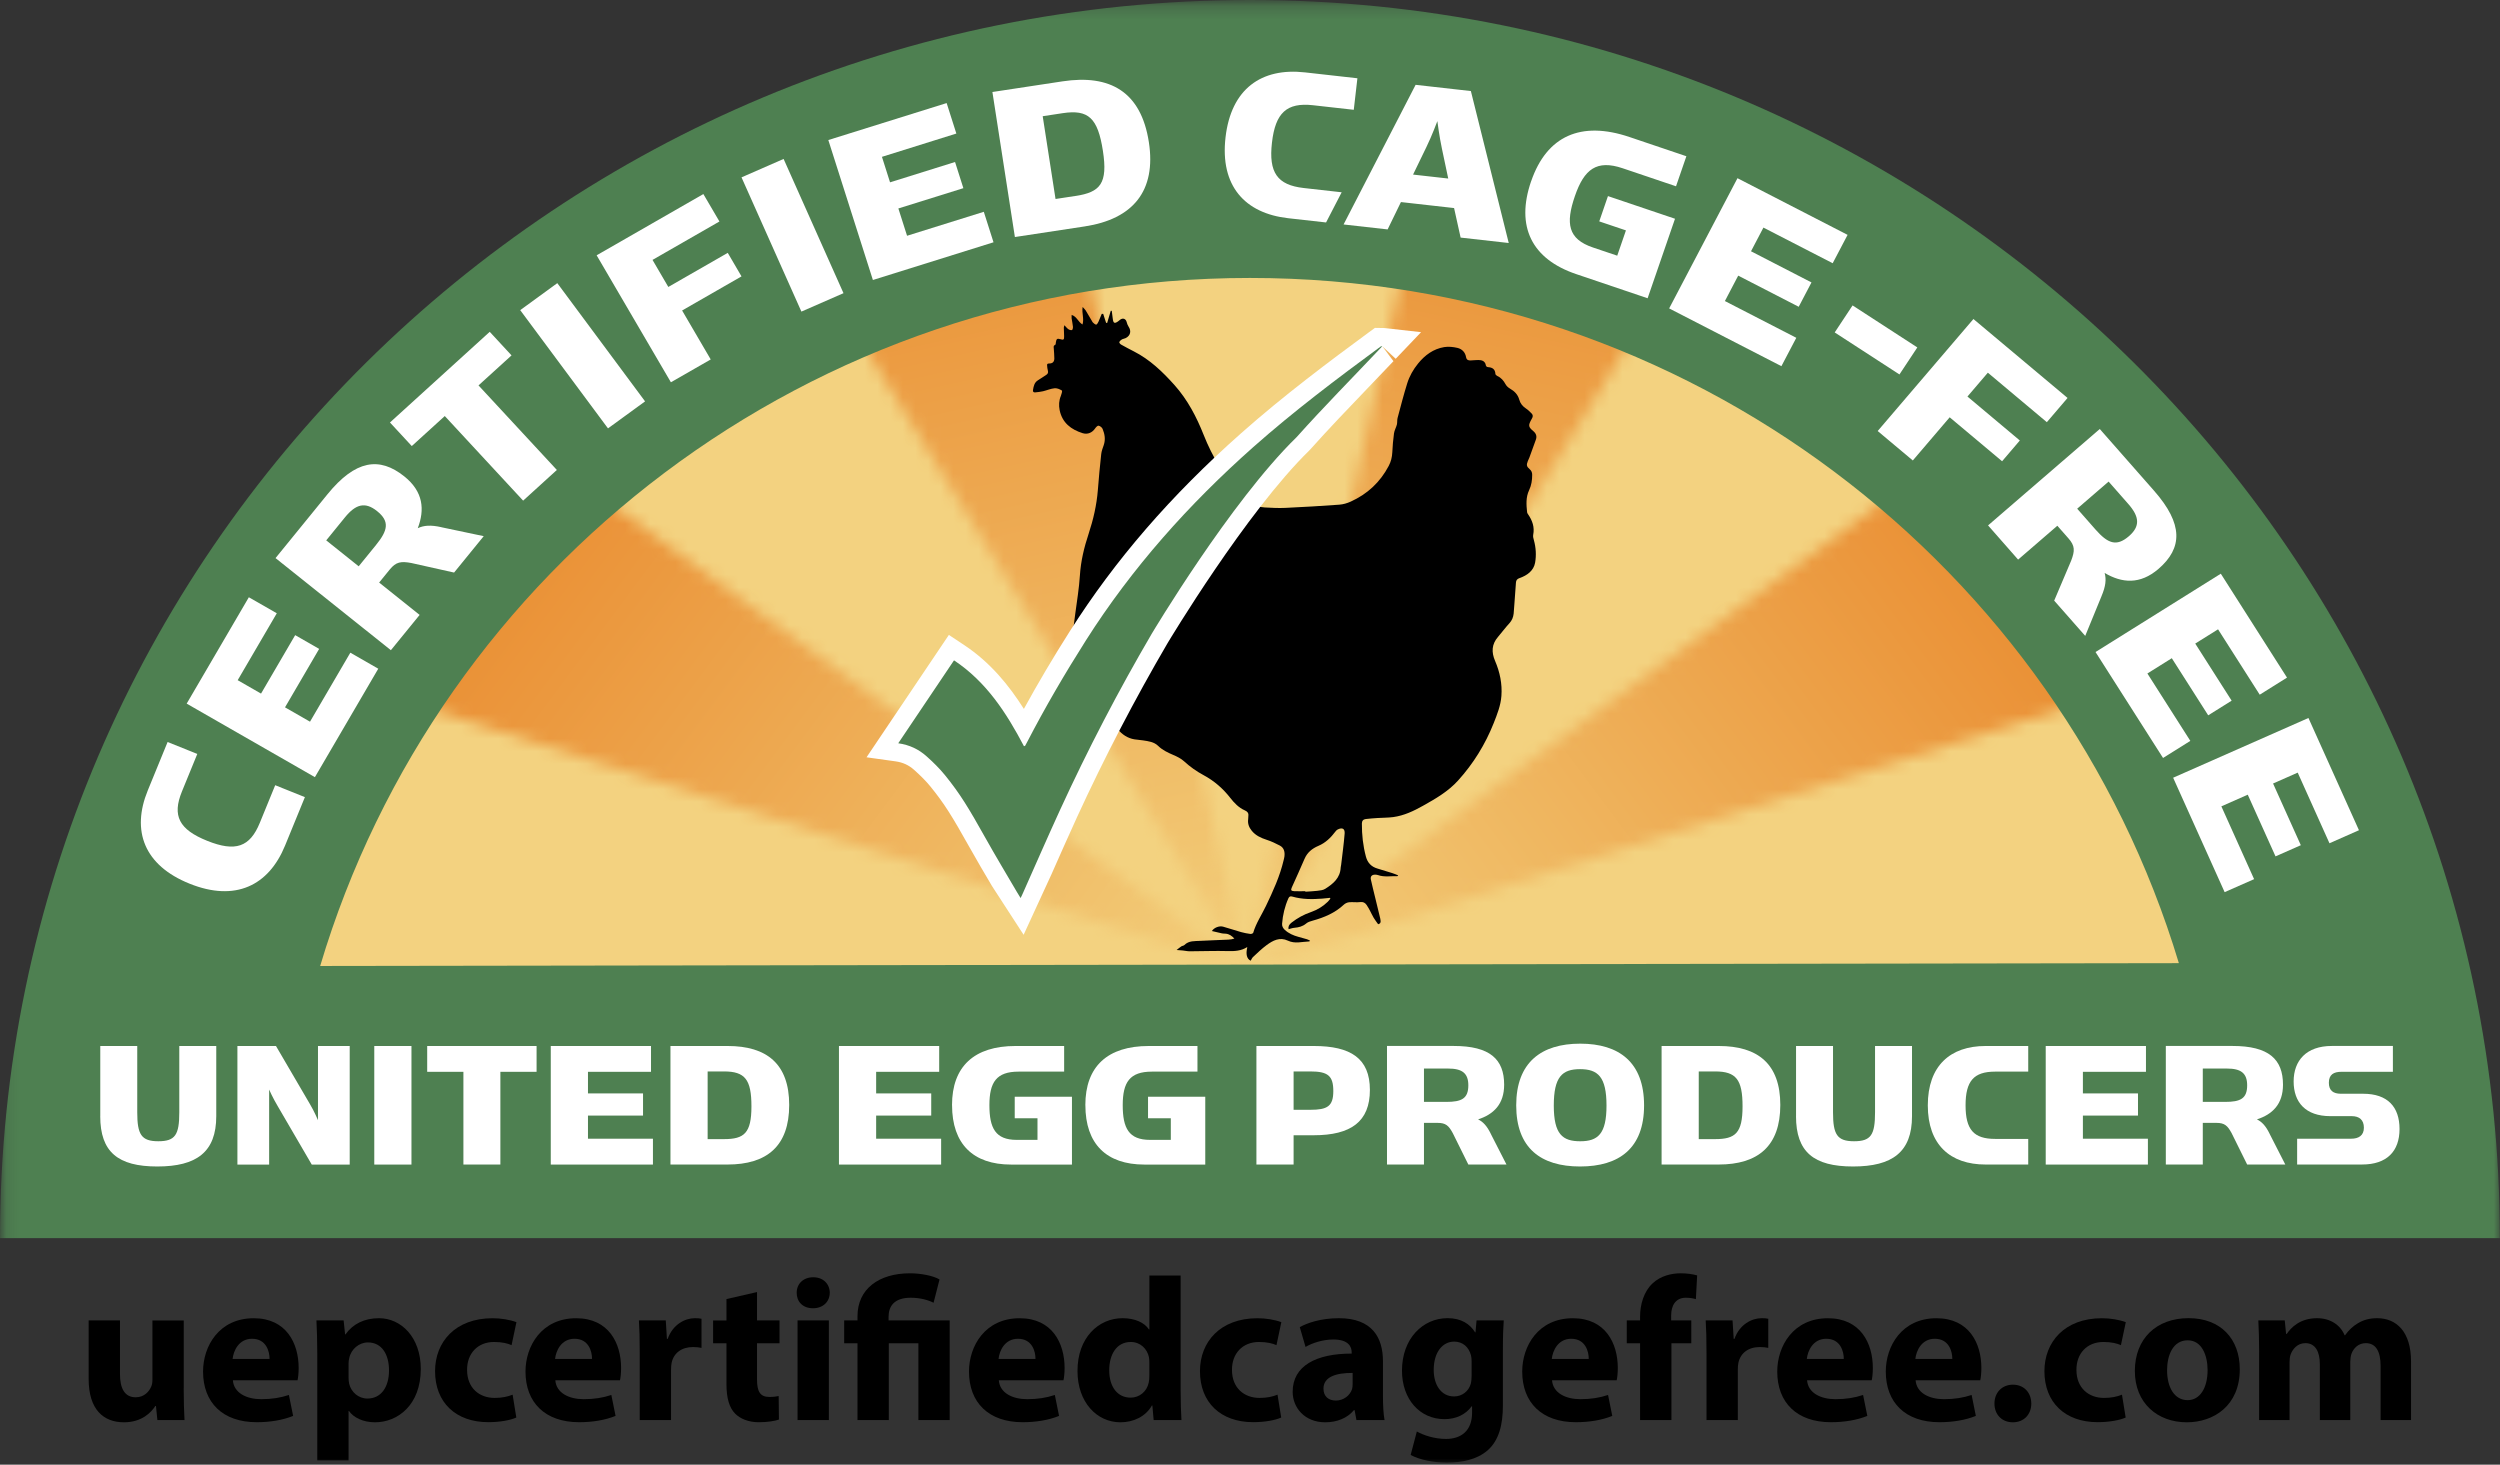 <?xml version="1.0" encoding="UTF-8"?> <svg xmlns="http://www.w3.org/2000/svg" width="198" height="116" viewBox="0 0 198 116" fill="none"><rect x="0" y="0" width="198" height="116" fill="#333333" stroke="none"/><g clip-path="url(#clip0_926_1255)"><mask id="mask0_926_1255" style="mask-type:luminance" maskUnits="userSpaceOnUse" x="0" y="0" width="198" height="116"><path d="M198.001 0.222H0.111V116H198.001V0.222Z" fill="white"></path></mask><g mask="url(#mask0_926_1255)"><path d="M98.929 10.896C56.73 10.896 22.52 40.373 22.52 76.735H175.339C175.339 40.373 141.129 10.896 98.929 10.896Z" fill="#F3D280"></path></g><mask id="mask1_926_1255" style="mask-type:luminance" maskUnits="userSpaceOnUse" x="98" y="38" width="69" height="39"><path d="M98.629 76.735L166.685 55.062L151.293 38.181L98.629 76.735Z" fill="white"></path></mask><g mask="url(#mask1_926_1255)"><path d="M142.729 5.991L80.041 51.756L122.584 108.936L185.272 63.171L142.729 5.991Z" fill="url(#paint0_linear_926_1255)"></path></g><mask id="mask2_926_1255" style="mask-type:luminance" maskUnits="userSpaceOnUse" x="98" y="13" width="38" height="64"><path d="M98.639 76.718L135.722 16.179L112.929 13.415L98.639 76.718Z" fill="white"></path></mask><g mask="url(#mask2_926_1255)"><path d="M100.43 5.55L84.957 73.67L133.936 84.586L149.409 16.466L100.43 5.55Z" fill="url(#paint1_linear_926_1255)"></path></g><mask id="mask3_926_1255" style="mask-type:luminance" maskUnits="userSpaceOnUse" x="30" y="38" width="69" height="39"><path d="M30.598 55.062L98.654 76.735L45.99 38.181L30.598 55.062Z" fill="white"></path></mask><g mask="url(#mask3_926_1255)"><path d="M54.551 5.981L12.008 63.162L74.698 108.928L117.241 51.748L54.551 5.981Z" fill="url(#paint2_linear_926_1255)"></path></g><mask id="mask4_926_1255" style="mask-type:luminance" maskUnits="userSpaceOnUse" x="61" y="13" width="38" height="64"><path d="M61.551 16.166L98.634 76.703L84.343 13.401L61.551 16.166Z" fill="white"></path></mask><g mask="url(#mask4_926_1255)"><path d="M96.849 5.532L47.867 16.448L63.339 84.566L112.321 73.65L96.849 5.532Z" fill="url(#paint3_linear_926_1255)"></path></g><mask id="mask5_926_1255" style="mask-type:luminance" maskUnits="userSpaceOnUse" x="0" y="0" width="198" height="116"><path d="M198.001 0.222H0.111V116H198.001V0.222Z" fill="white"></path></mask><g mask="url(#mask5_926_1255)"><path d="M98.994 0C44.32 0 0 43.902 0 98.059H197.987C197.987 43.902 153.667 0 98.994 0ZM25.358 76.506C34.741 45.006 64.154 22.014 98.996 22.014C133.838 22.014 163.11 44.896 172.566 76.282L25.361 76.506H25.358Z" fill="#4E8051"></path><path d="M14.548 109.94C14.548 110.967 14.578 111.814 14.613 112.469H12.465L12.352 111.355H12.302C11.989 111.844 11.248 112.646 9.819 112.646C8.199 112.646 7.021 111.644 7.021 109.217V104.578H9.502V108.819C9.502 109.972 9.877 110.665 10.749 110.665C11.424 110.665 11.821 110.202 11.982 109.803C12.045 109.659 12.072 109.479 12.072 109.282V104.58H14.553V109.943L14.548 109.94Z" fill="black"></path><path d="M18.444 109.312C18.517 110.329 19.533 110.815 20.69 110.815C21.528 110.815 22.215 110.703 22.881 110.481L23.216 112.14C22.391 112.474 21.397 112.639 20.331 112.639C17.632 112.639 16.082 111.081 16.082 108.625C16.082 106.619 17.345 104.404 20.097 104.404C22.678 104.404 23.654 106.389 23.654 108.343C23.654 108.769 23.608 109.133 23.566 109.315H18.444V109.312ZM21.349 107.63C21.355 107.04 21.088 106.031 19.961 106.031C18.914 106.031 18.492 106.978 18.421 107.63H21.349Z" fill="black"></path><path d="M25.128 107.229C25.128 106.192 25.098 105.318 25.062 104.578H27.216L27.331 105.682H27.364C27.955 104.849 28.861 104.401 30.015 104.401C31.759 104.401 33.326 105.901 33.326 108.42C33.326 111.298 31.474 112.646 29.703 112.646C28.753 112.646 27.991 112.267 27.638 111.747H27.606V115.661H25.128V107.229ZM27.606 109.09C27.606 109.275 27.621 109.447 27.656 109.601C27.817 110.259 28.388 110.765 29.102 110.765C30.171 110.765 30.81 109.873 30.81 108.532C30.81 107.276 30.244 106.32 29.14 106.32C28.441 106.32 27.809 106.845 27.661 107.56C27.623 107.7 27.606 107.849 27.606 107.999V109.09Z" fill="black"></path><path d="M40.889 112.27C40.444 112.474 39.611 112.636 38.67 112.636C36.097 112.636 34.457 111.076 34.457 108.597C34.457 106.29 36.049 104.404 39.013 104.404C39.669 104.404 40.386 104.521 40.902 104.715L40.517 106.536C40.218 106.404 39.782 106.285 39.131 106.285C37.82 106.285 36.983 107.207 36.993 108.497C36.993 109.945 37.974 110.715 39.173 110.715C39.765 110.715 40.22 110.613 40.6 110.458L40.892 112.267L40.889 112.27Z" fill="black"></path><path d="M43.981 109.312C44.054 110.329 45.07 110.815 46.227 110.815C47.065 110.815 47.752 110.703 48.418 110.481L48.753 112.14C47.928 112.474 46.934 112.639 45.868 112.639C43.169 112.639 41.619 111.081 41.619 108.625C41.619 106.619 42.882 104.404 45.634 104.404C48.215 104.404 49.191 106.389 49.191 108.343C49.191 108.769 49.145 109.133 49.103 109.315H43.981V109.312ZM46.889 107.63C46.894 107.04 46.627 106.031 45.501 106.031C44.454 106.031 44.029 106.978 43.961 107.63H46.889Z" fill="black"></path><path d="M50.667 107.179C50.667 106.021 50.647 105.258 50.602 104.578H52.73L52.82 106.038H52.881C53.291 104.884 54.259 104.401 55.031 104.401C55.26 104.401 55.376 104.406 55.559 104.446V106.753C55.368 106.713 55.17 106.686 54.89 106.686C53.98 106.686 53.358 107.164 53.193 107.932C53.162 108.089 53.147 108.278 53.147 108.477V112.469H50.667V107.179Z" fill="black"></path><path d="M59.956 102.328V104.578H61.739V106.387H59.956V109.247C59.956 110.199 60.194 110.638 60.934 110.638C61.253 110.638 61.5 110.605 61.671 110.566L61.691 112.429C61.372 112.544 60.781 112.641 60.086 112.641C59.286 112.641 58.617 112.365 58.22 111.956C57.759 111.487 57.536 110.737 57.536 109.616V106.389H56.477V104.58H57.536V102.886L59.958 102.33L59.956 102.328Z" fill="black"></path><path d="M65.716 102.388C65.716 103.07 65.211 103.614 64.386 103.614C63.56 103.614 63.093 103.07 63.098 102.388C63.095 101.687 63.613 101.159 64.408 101.159C65.203 101.159 65.709 101.685 65.719 102.388M63.166 104.578H65.646V112.469H63.166V104.578Z" fill="black"></path><path d="M67.913 112.469V106.387H66.859V104.578H67.913V104.249C67.913 102.079 69.611 100.845 72.071 100.845C72.914 100.845 73.923 101.035 74.411 101.334L73.938 103.18C73.555 102.978 72.912 102.781 72.129 102.781C70.829 102.781 70.374 103.442 70.374 104.304V104.578H75.216V112.469H72.736V106.387H70.394V112.469H67.913Z" fill="black"></path><path d="M79.106 109.312C79.179 110.329 80.195 110.815 81.353 110.815C82.19 110.815 82.877 110.703 83.543 110.481L83.878 112.14C83.053 112.474 82.059 112.639 80.993 112.639C78.294 112.639 76.744 111.081 76.744 108.625C76.744 106.619 78.007 104.404 80.759 104.404C83.34 104.404 84.316 106.389 84.316 108.343C84.316 108.769 84.27 109.133 84.228 109.315H79.109L79.106 109.312ZM82.011 107.63C82.017 107.04 81.75 106.031 80.623 106.031C79.577 106.031 79.151 106.978 79.084 107.63H82.011Z" fill="black"></path><path d="M93.506 101.022V110.112C93.506 111.009 93.536 111.941 93.571 112.469H91.37L91.267 111.313H91.232C90.731 112.198 89.765 112.646 88.739 112.646C86.86 112.646 85.338 111.046 85.338 108.595C85.325 105.946 87.006 104.401 88.902 104.401C89.886 104.401 90.641 104.747 90.998 105.293H91.031V101.025H93.508L93.506 101.022ZM91.028 107.927C91.028 107.79 91.023 107.623 90.995 107.483C90.854 106.825 90.314 106.285 89.559 106.285C88.424 106.285 87.851 107.281 87.851 108.525C87.851 109.853 88.513 110.693 89.544 110.693C90.248 110.693 90.827 110.209 90.975 109.517C91.015 109.347 91.028 109.158 91.028 108.961V107.929V107.927Z" fill="black"></path><path d="M101.469 112.27C101.024 112.474 100.191 112.636 99.251 112.636C96.677 112.636 95.037 111.076 95.037 108.597C95.037 106.29 96.629 104.404 99.593 104.404C100.249 104.404 100.966 104.521 101.482 104.715L101.097 106.536C100.798 106.404 100.362 106.285 99.711 106.285C98.403 106.285 97.563 107.207 97.573 108.497C97.573 109.945 98.554 110.715 99.754 110.715C100.345 110.715 100.8 110.613 101.18 110.458L101.472 112.267L101.469 112.27Z" fill="black"></path><path d="M107.43 112.469L107.284 111.684H107.231C106.711 112.312 105.898 112.646 104.955 112.646C103.332 112.646 102.379 111.492 102.379 110.232C102.379 108.176 104.235 107.202 107.053 107.204V107.104C107.053 106.686 106.826 106.085 105.594 106.088C104.781 106.088 103.928 106.362 103.398 106.678L102.942 105.109C103.498 104.795 104.582 104.401 106.039 104.401C108.69 104.401 109.53 105.953 109.53 107.807V110.558C109.53 111.31 109.571 112.026 109.656 112.469H107.425H107.43ZM107.128 108.736C105.825 108.729 104.819 109.04 104.819 109.98C104.819 110.615 105.239 110.924 105.802 110.924C106.409 110.924 106.919 110.523 107.083 110.017C107.121 109.89 107.128 109.738 107.128 109.599V108.736Z" fill="black"></path><path d="M119.097 104.578C119.059 105.089 119.029 105.754 119.029 106.93V111.32C119.029 112.835 118.719 114.076 117.819 114.869C116.946 115.619 115.761 115.838 114.589 115.838C113.537 115.838 112.438 115.624 111.724 115.232L112.214 113.374C112.715 113.658 113.588 113.964 114.521 113.964C115.693 113.964 116.589 113.344 116.589 111.886V111.378H116.556C116.088 112.026 115.323 112.397 114.405 112.397C112.441 112.397 111.037 110.815 111.037 108.555C111.037 106.011 112.692 104.398 114.647 104.398C115.741 104.398 116.425 104.869 116.828 105.52H116.86L116.943 104.575H119.094L119.097 104.578ZM116.551 107.795C116.551 107.638 116.536 107.476 116.501 107.341C116.33 106.693 115.857 106.255 115.17 106.255C114.269 106.255 113.55 107.07 113.55 108.502C113.55 109.678 114.136 110.598 115.165 110.598C115.806 110.598 116.315 110.179 116.481 109.609C116.533 109.422 116.551 109.163 116.551 108.958V107.797V107.795Z" fill="black"></path><path d="M122.921 109.312C122.994 110.329 124.01 110.815 125.167 110.815C126.005 110.815 126.691 110.703 127.358 110.481L127.692 112.14C126.87 112.474 125.874 112.639 124.807 112.639C122.108 112.639 120.559 111.081 120.559 108.625C120.559 106.619 121.821 104.404 124.573 104.404C127.154 104.404 128.13 106.389 128.13 108.343C128.13 108.769 128.085 109.133 128.042 109.315H122.921V109.312ZM125.829 107.63C125.834 107.04 125.567 106.031 124.44 106.031C123.394 106.031 122.971 106.978 122.9 107.63H125.829Z" fill="black"></path><path d="M129.894 112.469V106.387H128.84V104.578H129.894V104.279C129.894 103.329 130.186 102.285 130.895 101.633C131.521 101.05 132.374 100.845 133.101 100.845C133.644 100.845 134.069 100.917 134.414 101.012L134.314 102.893C134.097 102.829 133.846 102.781 133.514 102.781C132.699 102.781 132.356 103.414 132.356 104.177V104.578H133.951V106.387H132.377V112.469H129.896H129.894Z" fill="black"></path><path d="M135.155 107.179C135.155 106.021 135.135 105.258 135.09 104.578H137.218L137.308 106.038H137.369C137.779 104.884 138.747 104.401 139.52 104.401C139.749 104.401 139.864 104.406 140.048 104.446V106.753C139.857 106.713 139.655 106.686 139.379 106.686C138.468 106.686 137.847 107.164 137.681 107.932C137.648 108.089 137.635 108.278 137.635 108.477V112.469H135.155V107.179Z" fill="black"></path><path d="M143.12 109.312C143.193 110.329 144.209 110.815 145.366 110.815C146.204 110.815 146.891 110.703 147.557 110.481L147.892 112.14C147.067 112.474 146.073 112.639 145.006 112.639C142.307 112.639 140.758 111.081 140.758 108.625C140.758 106.619 142.021 104.404 144.773 104.404C147.353 104.404 148.329 106.389 148.329 108.343C148.329 108.769 148.284 109.133 148.241 109.315H143.12V109.312ZM146.028 107.63C146.033 107.04 145.766 106.031 144.639 106.031C143.593 106.031 143.17 106.978 143.1 107.63H146.028Z" fill="black"></path><path d="M151.716 109.312C151.788 110.329 152.805 110.815 153.959 110.815C154.797 110.815 155.484 110.703 156.153 110.481L156.487 112.14C155.662 112.474 154.669 112.639 153.602 112.639C150.903 112.639 149.354 111.081 149.354 108.625C149.354 106.619 150.616 104.404 153.368 104.404C155.949 104.404 156.925 106.389 156.925 108.343C156.925 108.769 156.88 109.133 156.837 109.315H151.718L151.716 109.312ZM154.623 107.63C154.628 107.04 154.362 106.031 153.235 106.031C152.188 106.031 151.766 106.978 151.695 107.63H154.623Z" fill="black"></path><path d="M157.961 111.159C157.961 110.284 158.567 109.666 159.422 109.666C160.278 109.666 160.871 110.269 160.879 111.159C160.879 112.023 160.295 112.646 159.417 112.646C158.539 112.646 157.958 112.023 157.961 111.159Z" fill="black"></path><path d="M168.35 112.27C167.905 112.474 167.072 112.636 166.131 112.636C163.558 112.636 161.918 111.076 161.918 108.597C161.918 106.29 163.51 104.404 166.473 104.404C167.13 104.404 167.847 104.521 168.363 104.715L167.978 106.536C167.678 106.404 167.243 106.285 166.592 106.285C165.281 106.285 164.444 107.207 164.454 108.497C164.454 109.945 165.435 110.715 166.634 110.715C167.226 110.715 167.681 110.613 168.061 110.458L168.353 112.267L168.35 112.27Z" fill="black"></path><path d="M177.391 108.445C177.391 111.328 175.329 112.646 173.193 112.646C170.876 112.646 169.08 111.129 169.08 108.58C169.08 106.031 170.776 104.398 173.336 104.398C175.897 104.398 177.391 106.06 177.391 108.443M171.633 108.525C171.633 109.87 172.207 110.892 173.263 110.892C174.229 110.892 174.841 109.935 174.841 108.512C174.841 107.349 174.388 106.153 173.266 106.153C172.084 106.153 171.633 107.356 171.633 108.525Z" fill="black"></path><path d="M178.925 107.099C178.925 106.118 178.895 105.285 178.859 104.578H180.952L181.058 105.647H181.111C181.448 105.146 182.157 104.401 183.513 104.401C184.547 104.401 185.352 104.924 185.694 105.754H185.727C186.023 105.335 186.376 105.014 186.76 104.792C187.191 104.535 187.679 104.401 188.272 104.401C189.794 104.401 190.954 105.467 190.954 107.825V112.469H188.544V108.183C188.544 107.04 188.172 106.377 187.372 106.377C186.798 106.377 186.398 106.763 186.232 107.231C186.172 107.408 186.142 107.658 186.142 107.854V112.469H183.732V108.046C183.732 107.052 183.375 106.377 182.585 106.377C181.948 106.377 181.574 106.86 181.425 107.256C181.352 107.448 181.332 107.673 181.332 107.879V112.469H178.922V107.099H178.925Z" fill="black"></path><path d="M7.942 88.401V82.845H10.87V88.097C10.87 89.854 11.194 90.387 12.535 90.387C13.876 90.387 14.2 89.884 14.2 88.097V82.845H17.128V88.401C17.128 91.242 15.571 92.386 12.457 92.386C9.343 92.386 7.939 91.24 7.939 88.401" fill="white"></path><path d="M18.805 82.843H21.857L24.553 87.455C24.908 88.05 25.184 88.721 25.184 88.721V82.843H27.697V92.234H24.691L21.995 87.607C21.61 86.966 21.316 86.294 21.316 86.294V92.234H18.803V82.843H18.805Z" fill="white"></path><path d="M32.588 82.843H29.643V92.234H32.588V82.843Z" fill="white"></path><path d="M36.702 84.888H33.834V82.843H42.497V84.888H39.63V92.231H36.702V84.888Z" fill="white"></path><path d="M43.621 82.843H51.56V84.888H46.567V86.598H50.928V88.354H46.567V90.186H51.713V92.234H43.621V82.843Z" fill="white"></path><path d="M53.1 82.843H57.633C60.731 82.843 62.505 84.263 62.505 87.514C62.505 90.766 60.747 92.231 57.617 92.231H53.1V82.843ZM57.341 90.218C58.943 90.218 59.514 89.745 59.514 87.622C59.514 85.499 59.006 84.858 57.341 84.858H56.045V90.218H57.341Z" fill="white"></path><path d="M66.445 82.843H74.384V84.888H69.391V86.598H73.753V88.354H69.391V90.186H74.538V92.234H66.445V82.843Z" fill="white"></path><path d="M75.4 87.529C75.4 84.46 77.159 82.843 80.426 82.843H84.28V84.873H80.673C78.915 84.873 78.361 85.713 78.361 87.529C78.361 89.346 78.839 90.278 80.519 90.278H82.169V88.569H80.366V86.859H84.899V92.234H80.074C77.068 92.234 75.403 90.599 75.403 87.532" fill="white"></path><path d="M85.959 87.529C85.959 84.46 87.717 82.843 90.985 82.843H94.839V84.873H91.231C89.473 84.873 88.92 85.713 88.92 87.529C88.92 89.346 89.398 90.278 91.078 90.278H92.728V88.569H90.924V86.859H95.457V92.234H90.633C87.627 92.234 85.962 90.599 85.962 87.532" fill="white"></path><path d="M99.508 82.843H104.056C106.969 82.843 108.496 83.819 108.496 86.323C108.496 88.828 107.001 89.912 104.041 89.912H102.453V92.231H99.508V82.843ZM103.779 87.896C105.12 87.896 105.598 87.622 105.598 86.416C105.598 85.21 105.183 84.858 103.779 84.858H102.453V87.896H103.779Z" fill="white"></path><path d="M118.065 89.79L119.313 92.231H116.292L115.059 89.742C114.735 89.147 114.503 88.932 113.857 88.932H112.778V92.229H109.85V82.84H115.137C118.005 82.84 119.129 83.894 119.129 85.907C119.129 87.465 118.281 88.26 117.064 88.656C117.449 88.84 117.758 89.159 118.065 89.784M114.551 87.27C115.753 87.27 116.292 87.011 116.292 85.957C116.292 84.995 115.799 84.629 114.689 84.629H112.778V87.27H114.551Z" fill="white"></path><path d="M120.084 87.544C120.084 84.141 122.071 82.658 125.155 82.658C128.239 82.658 130.211 84.141 130.211 87.544C130.211 90.948 128.237 92.386 125.14 92.386C122.044 92.386 120.084 90.936 120.084 87.544ZM127.235 87.562C127.235 85.287 126.559 84.677 125.14 84.677C123.721 84.677 123.06 85.287 123.06 87.562C123.06 89.837 123.754 90.388 125.155 90.388C126.556 90.388 127.235 89.807 127.235 87.562Z" fill="white"></path><path d="M131.598 82.843H136.128C139.227 82.843 141 84.263 141 87.514C141 90.766 139.242 92.231 136.113 92.231H131.598V82.843ZM135.836 90.218C137.439 90.218 138.01 89.745 138.01 87.622C138.01 85.499 137.501 84.858 135.836 84.858H134.541V90.218H135.836Z" fill="white"></path><path d="M142.247 88.401V82.845H145.175V88.097C145.175 89.854 145.499 90.387 146.84 90.387C148.181 90.387 148.503 89.884 148.503 88.097V82.845H151.431V88.401C151.431 91.242 149.874 92.386 146.762 92.386C143.65 92.386 142.244 91.24 142.244 88.401" fill="white"></path><path d="M152.682 87.544C152.682 84.415 154.453 82.843 157.26 82.843H160.636V84.873H158.014C156.319 84.873 155.673 85.621 155.673 87.544C155.673 89.468 156.319 90.201 158.014 90.201H160.636V92.231H157.26C154.453 92.231 152.682 90.659 152.682 87.544Z" fill="white"></path><path d="M162.021 82.843H169.96V84.888H164.965V86.598H169.329V88.354H164.965V90.186H170.114V92.234H162.021V82.843Z" fill="white"></path><path d="M179.749 89.79L180.996 92.231H177.975L176.743 89.742C176.418 89.147 176.187 88.932 175.54 88.932H174.461V92.229H171.533V82.84H176.821C179.688 82.84 180.813 83.894 180.813 85.907C180.813 87.465 179.965 88.26 178.748 88.656C179.132 88.84 179.442 89.159 179.749 89.784M176.235 87.27C177.437 87.27 177.975 87.011 177.975 85.957C177.975 84.995 177.482 84.629 176.373 84.629H174.461V87.27H176.235Z" fill="white"></path><path d="M181.933 90.186H186.219C186.79 90.186 187.22 89.942 187.22 89.316C187.22 88.691 186.851 88.399 186.265 88.399H184.569C182.597 88.399 181.656 87.3 181.656 85.651C181.656 84.001 182.657 82.84 184.677 82.84H189.517V84.886H185.447C184.831 84.886 184.446 85.1 184.446 85.755C184.446 86.366 184.785 86.625 185.402 86.625H187.16C189.102 86.625 190.043 87.664 190.043 89.421C190.043 91.177 189.042 92.229 187.082 92.229H181.933V90.183V90.186Z" fill="white"></path><path d="M84.301 25.757C84.416 25.877 84.499 25.991 84.608 26.068C84.688 26.123 84.814 26.166 84.899 26.141C84.95 26.126 84.985 25.966 84.977 25.877C84.957 25.66 84.907 25.443 84.874 25.226C84.864 25.144 84.874 25.059 84.874 24.94C85.289 25.072 85.387 25.498 85.734 25.7C85.878 25.239 85.662 24.805 85.745 24.314C85.855 24.439 85.936 24.504 85.986 24.586C86.152 24.855 86.308 25.127 86.466 25.398C86.497 25.448 86.517 25.51 86.56 25.545C86.638 25.612 86.731 25.71 86.819 25.71C86.876 25.71 86.952 25.575 86.995 25.488C87.09 25.281 87.173 25.067 87.259 24.857C87.297 24.857 87.334 24.857 87.372 24.857C87.45 25.094 87.525 25.331 87.603 25.567C87.631 25.573 87.659 25.575 87.686 25.58C87.782 25.259 87.878 24.937 87.973 24.613C87.998 24.613 88.026 24.616 88.051 24.618C88.079 24.835 88.107 25.052 88.134 25.268C88.177 25.602 88.278 25.647 88.554 25.45C88.615 25.408 88.668 25.356 88.725 25.313C88.942 25.159 89.166 25.249 89.231 25.503C89.264 25.627 89.306 25.754 89.377 25.859C89.618 26.21 89.538 26.584 89.156 26.776C89.06 26.826 88.939 26.833 88.846 26.888C88.766 26.936 88.678 27.013 88.65 27.095C88.635 27.142 88.72 27.252 88.788 27.289C89.12 27.476 89.457 27.656 89.797 27.828C91.072 28.475 92.076 29.445 93.017 30.494C94.058 31.66 94.768 33.023 95.334 34.453C96.023 36.19 96.971 37.755 98.229 39.135C98.755 39.711 99.358 40.147 100.168 40.191C100.712 40.221 101.257 40.249 101.801 40.224C103.227 40.159 104.651 40.072 106.075 39.97C106.381 39.947 106.698 39.855 106.98 39.726C108.303 39.127 109.309 38.188 109.986 36.902C110.165 36.564 110.25 36.215 110.27 35.834C110.296 35.33 110.333 34.824 110.404 34.326C110.436 34.087 110.572 33.862 110.633 33.626C110.675 33.459 110.643 33.272 110.688 33.105C110.932 32.191 111.168 31.271 111.45 30.367C111.629 29.791 111.928 29.265 112.31 28.794C112.854 28.124 113.523 27.631 114.388 27.489C114.723 27.434 115.093 27.476 115.427 27.553C115.789 27.636 116.046 27.9 116.111 28.281C116.152 28.505 116.285 28.553 116.466 28.548C116.67 28.543 116.876 28.51 117.08 28.513C117.208 28.513 117.354 28.53 117.462 28.593C117.555 28.645 117.648 28.764 117.663 28.867C117.683 29.004 117.736 29.068 117.862 29.078C118.202 29.101 118.415 29.243 118.436 29.612C118.436 29.669 118.521 29.746 118.584 29.776C118.888 29.913 119.082 30.142 119.238 30.431C119.313 30.571 119.449 30.695 119.588 30.775C119.947 30.982 120.214 31.246 120.327 31.657C120.408 31.956 120.596 32.183 120.863 32.358C121.027 32.465 121.167 32.609 121.306 32.749C121.416 32.861 121.421 32.995 121.336 33.132C121.308 33.175 121.288 33.222 121.263 33.267C121.034 33.691 121.049 33.82 121.426 34.134C121.66 34.328 121.741 34.548 121.638 34.829C121.469 35.295 121.301 35.764 121.13 36.23C121.092 36.332 121.039 36.429 120.999 36.531C120.883 36.823 120.906 36.952 121.142 37.152C121.291 37.279 121.351 37.423 121.349 37.61C121.349 38.031 121.291 38.43 121.105 38.824C120.84 39.379 120.883 39.977 120.946 40.57C120.951 40.625 120.986 40.68 121.019 40.727C121.361 41.221 121.552 41.746 121.429 42.359C121.404 42.491 121.444 42.646 121.484 42.783C121.648 43.373 121.683 43.984 121.58 44.567C121.464 45.205 120.949 45.574 120.355 45.781C120.149 45.853 120.076 45.957 120.063 46.144C120.02 46.727 119.978 47.313 119.935 47.896C119.917 48.13 119.907 48.364 119.882 48.596C119.849 48.885 119.751 49.137 119.545 49.361C119.225 49.705 118.949 50.086 118.642 50.443C118.134 51.028 118.114 51.654 118.41 52.344C118.79 53.228 118.984 54.163 118.911 55.124C118.856 55.874 118.576 56.575 118.302 57.27C117.633 58.954 116.695 60.474 115.477 61.82C114.695 62.684 113.701 63.258 112.7 63.818C111.963 64.232 111.199 64.596 110.348 64.713C109.936 64.767 109.513 64.76 109.093 64.787C108.786 64.807 108.477 64.832 108.172 64.867C107.971 64.889 107.861 65.012 107.861 65.223C107.856 66.113 107.951 66.993 108.183 67.852C108.308 68.321 108.603 68.647 109.088 68.787C109.483 68.901 109.875 69.023 110.265 69.148C110.424 69.198 110.575 69.265 110.733 69.327C110.706 69.37 110.698 69.392 110.69 69.392C110.172 69.375 109.649 69.487 109.138 69.307C109.063 69.28 108.98 69.272 108.899 69.272C108.65 69.278 108.522 69.412 108.572 69.654C108.673 70.125 108.794 70.593 108.907 71.062C109.045 71.63 109.189 72.195 109.32 72.766C109.385 73.057 109.327 73.155 109.148 73.2C109.02 73.018 108.897 72.858 108.794 72.686C108.686 72.504 108.6 72.31 108.5 72.123C108.416 71.969 108.333 71.814 108.233 71.669C108.115 71.498 107.964 71.415 107.73 71.445C107.44 71.483 107.141 71.43 106.849 71.458C106.703 71.473 106.537 71.55 106.429 71.652C105.727 72.307 104.877 72.664 103.967 72.915C103.786 72.965 103.587 73.022 103.451 73.14C103.174 73.374 102.865 73.451 102.52 73.481C102.364 73.493 102.213 73.551 102.052 73.591C102.015 73.396 102.083 73.234 102.286 73.075C102.754 72.709 103.262 72.43 103.823 72.238C104.329 72.063 104.782 71.789 105.164 71.415C105.239 71.341 105.3 71.253 105.365 71.171C105.358 71.151 105.348 71.129 105.338 71.109C105.131 71.129 104.925 71.154 104.719 71.171C103.926 71.231 103.134 71.236 102.362 71.012C102.211 70.967 102.11 70.989 102.042 71.144C101.756 71.787 101.595 72.457 101.542 73.155C101.527 73.347 101.605 73.504 101.751 73.641C102.062 73.93 102.432 74.089 102.835 74.199C103.061 74.261 103.287 74.321 103.511 74.388C103.592 74.413 103.665 74.458 103.758 74.503C103.72 74.537 103.705 74.562 103.692 74.562C103.126 74.58 102.56 74.767 102.002 74.5C101.356 74.194 100.81 74.488 100.312 74.856C99.929 75.138 99.587 75.474 99.238 75.798C99.157 75.873 99.114 75.993 99.054 76.09C98.745 75.945 98.651 75.567 98.787 75.023C98.775 75.023 98.76 75.016 98.752 75.023C98.289 75.312 97.786 75.34 97.25 75.325C96.244 75.297 95.235 75.34 94.227 75.342C94.046 75.342 93.867 75.3 93.686 75.28C93.54 75.265 93.394 75.258 93.185 75.24C93.331 75.128 93.439 75.033 93.56 74.954C93.633 74.906 93.741 74.906 93.799 74.849C94.156 74.488 94.622 74.543 95.062 74.515C95.804 74.473 96.546 74.455 97.288 74.42C97.447 74.413 97.603 74.383 97.763 74.336C97.567 74.129 97.359 73.969 97.072 73.947C96.976 73.937 96.878 73.945 96.785 73.925C96.521 73.87 96.262 73.805 95.983 73.738C96.146 73.469 96.566 73.309 96.865 73.391C97.346 73.523 97.819 73.688 98.297 73.822C98.536 73.89 98.782 73.934 99.031 73.969C99.102 73.979 99.24 73.925 99.255 73.875C99.477 73.115 99.924 72.462 100.261 71.757C100.825 70.581 101.366 69.4 101.665 68.124C101.685 68.032 101.715 67.939 101.725 67.845C101.771 67.486 101.708 67.154 101.366 66.97C101.034 66.793 100.684 66.631 100.324 66.514C99.869 66.365 99.449 66.178 99.139 65.796C98.923 65.53 98.805 65.233 98.855 64.882C98.868 64.795 98.858 64.705 98.87 64.618C98.898 64.394 98.797 64.272 98.591 64.182C98.106 63.97 97.751 63.594 97.434 63.188C96.853 62.443 96.156 61.84 95.321 61.391C94.763 61.092 94.252 60.728 93.781 60.297C93.54 60.075 93.223 59.921 92.916 59.789C92.481 59.602 92.066 59.408 91.719 59.069C91.399 58.757 90.959 58.705 90.537 58.64C90.378 58.615 90.217 58.593 90.056 58.581C89.493 58.541 89.03 58.299 88.647 57.893C87.86 57.051 87.035 56.243 86.3 55.359C85.528 54.432 85.163 53.31 85 52.119C84.841 50.951 85 49.797 85.156 48.644C85.292 47.622 85.463 46.6 85.528 45.571C85.601 44.435 85.863 43.353 86.218 42.28C86.59 41.153 86.856 40 86.95 38.811C87.022 37.862 87.113 36.915 87.216 35.971C87.241 35.726 87.334 35.49 87.415 35.255C87.568 34.814 87.498 34.383 87.327 33.972C87.279 33.858 87.131 33.738 87.007 33.713C86.932 33.698 86.796 33.835 86.731 33.935C86.509 34.259 86.147 34.433 85.75 34.309C84.826 34.02 84.127 33.484 83.923 32.48C83.848 32.103 83.865 31.725 84.019 31.358C84.077 31.221 84.147 30.957 84.102 30.93C83.933 30.825 83.712 30.73 83.521 30.75C83.212 30.78 82.915 30.915 82.61 30.987C82.407 31.034 82.195 31.057 81.984 31.077C81.858 31.089 81.79 31.024 81.813 30.89C81.863 30.581 81.921 30.284 82.225 30.105C82.434 29.983 82.628 29.836 82.834 29.711C82.98 29.624 83.04 29.522 82.99 29.35C82.952 29.218 82.942 29.076 82.93 28.939C82.917 28.829 82.965 28.789 83.086 28.789C83.357 28.792 83.498 28.667 83.503 28.396C83.508 28.134 83.471 27.87 83.46 27.608C83.456 27.501 83.408 27.379 83.571 27.314C83.614 27.299 83.619 27.172 83.629 27.095C83.664 26.838 83.737 26.788 83.974 26.863C84.235 26.945 84.286 26.906 84.278 26.629C84.273 26.402 84.26 26.175 84.255 25.949C84.255 25.901 84.275 25.854 84.298 25.774M103.381 70.586C103.381 70.586 103.381 70.611 103.381 70.623C103.695 70.601 104.012 70.593 104.326 70.553C104.54 70.526 104.782 70.508 104.955 70.396C105.587 70 106.148 69.534 106.183 68.702C106.188 68.63 106.213 68.557 106.22 68.485C106.316 67.665 106.429 66.848 106.495 66.026C106.527 65.63 106.314 65.517 105.949 65.692C105.876 65.727 105.81 65.796 105.76 65.864C105.398 66.345 104.983 66.753 104.414 66.993C103.921 67.202 103.529 67.518 103.313 68.034C102.996 68.789 102.646 69.527 102.314 70.277C102.216 70.501 102.251 70.566 102.5 70.581C102.792 70.596 103.086 70.583 103.381 70.583" fill="black"></path><path d="M81.07 74.034L78.562 70.169C77.956 69.141 77.347 68.111 76.764 67.067C75.398 64.63 74.797 63.654 73.698 62.301C73.361 61.885 72.945 61.463 72.395 60.97C71.969 60.594 71.507 60.382 70.933 60.3L68.629 59.978L75.151 50.285L76.369 51.093C78.439 52.466 79.923 54.295 81.091 56.146C82.2 54.12 83.407 52.077 84.756 49.954C88.31 44.353 92.735 39.24 98.281 34.326C101.662 31.328 105.292 28.615 108.429 26.308L108.894 25.969L109.639 25.981L112.549 26.308L110.539 28.416L109.475 27.421L110.361 28.605C109.664 29.343 108.972 30.065 108.28 30.785C106.761 32.37 105.242 33.952 103.783 35.584L103.715 35.657C98.676 40.573 92.538 50.829 92.475 50.931C89.88 55.369 87.465 60.006 85.304 64.71C84.617 66.213 83.948 67.725 83.279 69.238L81.073 74.032L81.07 74.034ZM73.398 58.122C73.735 58.316 74.055 58.546 74.354 58.81C75.023 59.408 75.541 59.936 75.982 60.482C77.277 62.076 77.996 63.285 79.327 65.659C79.76 66.43 80.205 67.192 80.65 67.954C81.307 66.469 81.963 64.987 82.64 63.512C84.839 58.722 87.299 53.998 89.95 49.471C90.111 49.197 92.488 45.225 95.529 40.999C92.314 44.343 89.578 47.814 87.238 51.499C85.5 54.24 83.998 56.841 82.645 59.45L82.212 60.235L80.492 60.875L79.803 59.772C78.794 57.85 77.622 55.902 75.911 54.397L73.403 58.124L73.398 58.122Z" fill="white"></path><path d="M102.687 34.628C104.823 32.238 107.082 29.958 109.283 27.628C109.346 27.561 109.411 27.491 109.474 27.424C109.391 27.417 109.346 27.444 109.305 27.476C105.864 30.008 102.458 32.575 99.258 35.41C94.152 39.938 89.654 44.968 85.999 50.727C84.334 53.35 82.77 56.029 81.341 58.788C81.293 58.882 81.24 58.974 81.19 59.067C81.16 59.077 81.129 59.089 81.099 59.102C79.713 56.468 78.121 53.998 75.558 52.299C74.096 54.472 72.63 56.65 71.141 58.867C72.034 58.992 72.763 59.346 73.377 59.894C73.898 60.357 74.403 60.853 74.841 61.391C76.043 62.874 76.707 63.975 78.046 66.365C78.848 67.8 79.698 69.208 80.528 70.628C80.619 70.785 80.717 70.937 80.833 71.126C80.896 70.995 80.938 70.905 80.979 70.818C81.975 68.582 82.951 66.337 83.972 64.112C86.156 59.358 88.57 54.718 91.214 50.199C91.214 50.199 97.447 39.738 102.685 34.628" fill="#4E8051"></path><path d="M97.061 10.884C97.501 7.034 99.904 5.345 103.355 5.733L107.506 6.199L107.219 8.696L103.996 8.335C101.911 8.101 101.011 8.93 100.739 11.297C100.467 13.665 101.162 14.654 103.247 14.89L106.26 15.229L105.025 17.619L102.029 17.283C98.581 16.894 96.621 14.714 97.061 10.884ZM112.114 6.718L116.493 7.211L119.492 19.246L115.681 18.817L115.163 16.478L110.954 16.004L109.9 18.17L106.411 17.778L112.114 6.723V6.718ZM114.7 14.14L114.202 11.783C114 10.849 113.839 9.593 113.839 9.593C113.839 9.593 113.397 10.779 112.972 11.644L111.915 13.827L114.702 14.14H114.7Z" fill="white"></path><path d="M121.268 14.352C122.506 10.757 125.217 9.556 129.046 10.849L133.561 12.374L132.741 14.754L128.515 13.326C126.457 12.631 125.466 13.396 124.734 15.524C123.982 17.706 124.186 18.932 126.153 19.598L128.085 20.25L128.774 18.247L126.661 17.534L127.35 15.531L132.661 17.325L130.492 23.622L124.84 21.711C121.318 20.522 120.028 17.948 121.265 14.352" fill="white"></path><path d="M137.608 14.113L146.329 18.601L145.149 20.848L139.663 18.025L138.68 19.901L143.469 22.368L142.458 24.297L137.666 21.83L136.612 23.843L142.267 26.754L141.087 29.001L132.197 24.426L137.608 14.113Z" fill="white"></path><path d="M156.295 25.266L163.75 31.518L162.11 33.437L157.437 29.517L155.822 31.406L159.97 34.887L158.566 36.531L154.415 33.05L151.495 36.469L148.713 34.137L156.295 25.266Z" fill="white"></path><path d="M166.438 47.223L165.15 50.363L162.692 47.57L164.036 44.405C164.335 43.623 164.347 43.234 163.819 42.636L162.941 41.639L159.835 44.321L157.455 41.612L166.302 33.977L170.601 38.866C172.933 41.517 172.855 43.413 170.956 45.053C169.489 46.319 168.05 46.182 166.687 45.377C166.828 45.883 166.775 46.428 166.438 47.221M165.952 41.926C166.931 43.037 167.613 43.324 168.606 42.469C169.512 41.687 169.456 40.932 168.556 39.908L167.001 38.141L164.513 40.289L165.955 41.928L165.952 41.926Z" fill="white"></path><path d="M175.888 45.437L181.131 53.667L178.97 55.02L175.67 49.842L173.863 50.971L176.746 55.493L174.89 56.654L172.007 52.13L170.073 53.34L173.474 58.678L171.313 60.031L165.965 51.641L175.888 45.437Z" fill="white"></path><path d="M182.829 56.864L186.829 65.754L184.494 66.786L181.979 61.192L180.027 62.054L182.225 66.94L180.221 67.825L178.022 62.939L175.932 63.863L178.525 69.629L176.191 70.658L172.113 61.596L182.829 56.864Z" fill="white"></path><path d="M15.022 69.99C11.397 68.535 10.398 65.789 11.704 62.602L13.274 58.767L15.626 59.712L14.408 62.689C13.621 64.615 14.184 65.699 16.413 66.594C18.642 67.488 19.791 67.095 20.578 65.166L21.796 62.188L24.148 63.133L22.578 66.968C21.275 70.154 18.629 71.438 15.022 69.99Z" fill="white"></path><path d="M14.785 55.727L19.708 47.303L21.922 48.571L18.825 53.871L20.674 54.933L23.378 50.303L25.277 51.392L22.573 56.022L24.553 57.158L27.747 51.693L29.959 52.962L24.94 61.551L14.785 55.727Z" fill="white"></path><path d="M34.966 41.759L38.311 42.464L35.964 45.347L32.586 44.592C31.756 44.438 31.369 44.492 30.865 45.11L30.028 46.139L33.235 48.701L30.958 51.496L21.822 44.201L25.93 39.153C28.156 36.417 30.055 36.16 32.017 37.727C33.532 38.938 33.648 40.364 33.087 41.834C33.565 41.607 34.115 41.562 34.966 41.756M29.784 43.157C30.717 42.011 30.883 41.293 29.859 40.476C28.923 39.728 28.184 39.915 27.321 40.974L25.837 42.798L28.408 44.851L29.784 43.159V43.157Z" fill="white"></path><path d="M35.227 32.951L32.613 35.328L30.885 33.461L38.786 26.28L40.514 28.147L37.898 30.524L44.103 37.221L41.432 39.651L35.227 32.951Z" fill="white"></path><path d="M44.138 22.424L41.201 24.563L48.153 33.928L51.09 31.789L44.138 22.424Z" fill="white"></path><path d="M47.254 20.22L55.706 15.369L56.979 17.542L51.679 20.584L52.931 22.727L57.638 20.026L58.727 21.89L54.023 24.591L56.289 28.468L53.135 30.277L47.254 20.22Z" fill="white"></path><path d="M62.062 12.588L58.728 14.047L63.471 24.679L66.805 23.22L62.062 12.588Z" fill="white"></path><path d="M65.603 11.091L74.974 8.163L75.743 10.577L69.85 12.421L70.491 14.44L75.64 12.83L76.299 14.903L71.15 16.51L71.839 18.673L77.917 16.774L78.686 19.189L69.133 22.176L65.603 11.091Z" fill="white"></path><path d="M78.6 7.286L84.144 6.444C87.935 5.868 90.373 7.276 90.989 11.253C91.588 15.12 89.734 17.352 85.905 17.933L80.379 18.773L78.598 7.283L78.6 7.286ZM85.183 15.521C87.145 15.222 87.751 14.537 87.349 11.94C86.947 9.344 86.202 8.654 84.167 8.963L82.582 9.204L83.598 15.76L85.183 15.518V15.521Z" fill="white"></path><path d="M146.724 24.189L145.309 26.329L150.436 29.657L151.852 27.516L146.724 24.189Z" fill="white"></path></g></g><defs><linearGradient id="paint0_linear_926_1255" x1="170.173" y1="29.295" x2="97.722" y2="83.2" gradientUnits="userSpaceOnUse"><stop stop-color="#EA9035"></stop><stop offset="0.22" stop-color="#EA9035"></stop><stop offset="1" stop-color="#F3D380"></stop></linearGradient><linearGradient id="paint1_linear_926_1255" x1="127.454" y1="-4.187" x2="107.921" y2="83.456" gradientUnits="userSpaceOnUse"><stop stop-color="#EA9035"></stop><stop offset="0.22" stop-color="#EA9035"></stop><stop offset="1" stop-color="#F3D380"></stop></linearGradient><linearGradient id="paint2_linear_926_1255" x1="27.033" y1="29.4" x2="99.484" y2="83.304" gradientUnits="userSpaceOnUse"><stop stop-color="#EA9035"></stop><stop offset="0.22" stop-color="#EA9035"></stop><stop offset="1" stop-color="#F3D380"></stop></linearGradient><linearGradient id="paint3_linear_926_1255" x1="69.585" y1="-4.221" x2="89.196" y2="83.774" gradientUnits="userSpaceOnUse"><stop stop-color="#EA9035"></stop><stop offset="0.22" stop-color="#EA9035"></stop><stop offset="1" stop-color="#F3D380"></stop></linearGradient><clipPath id="clip0_926_1255"><rect width="198" height="116" fill="white"></rect></clipPath></defs></svg> 